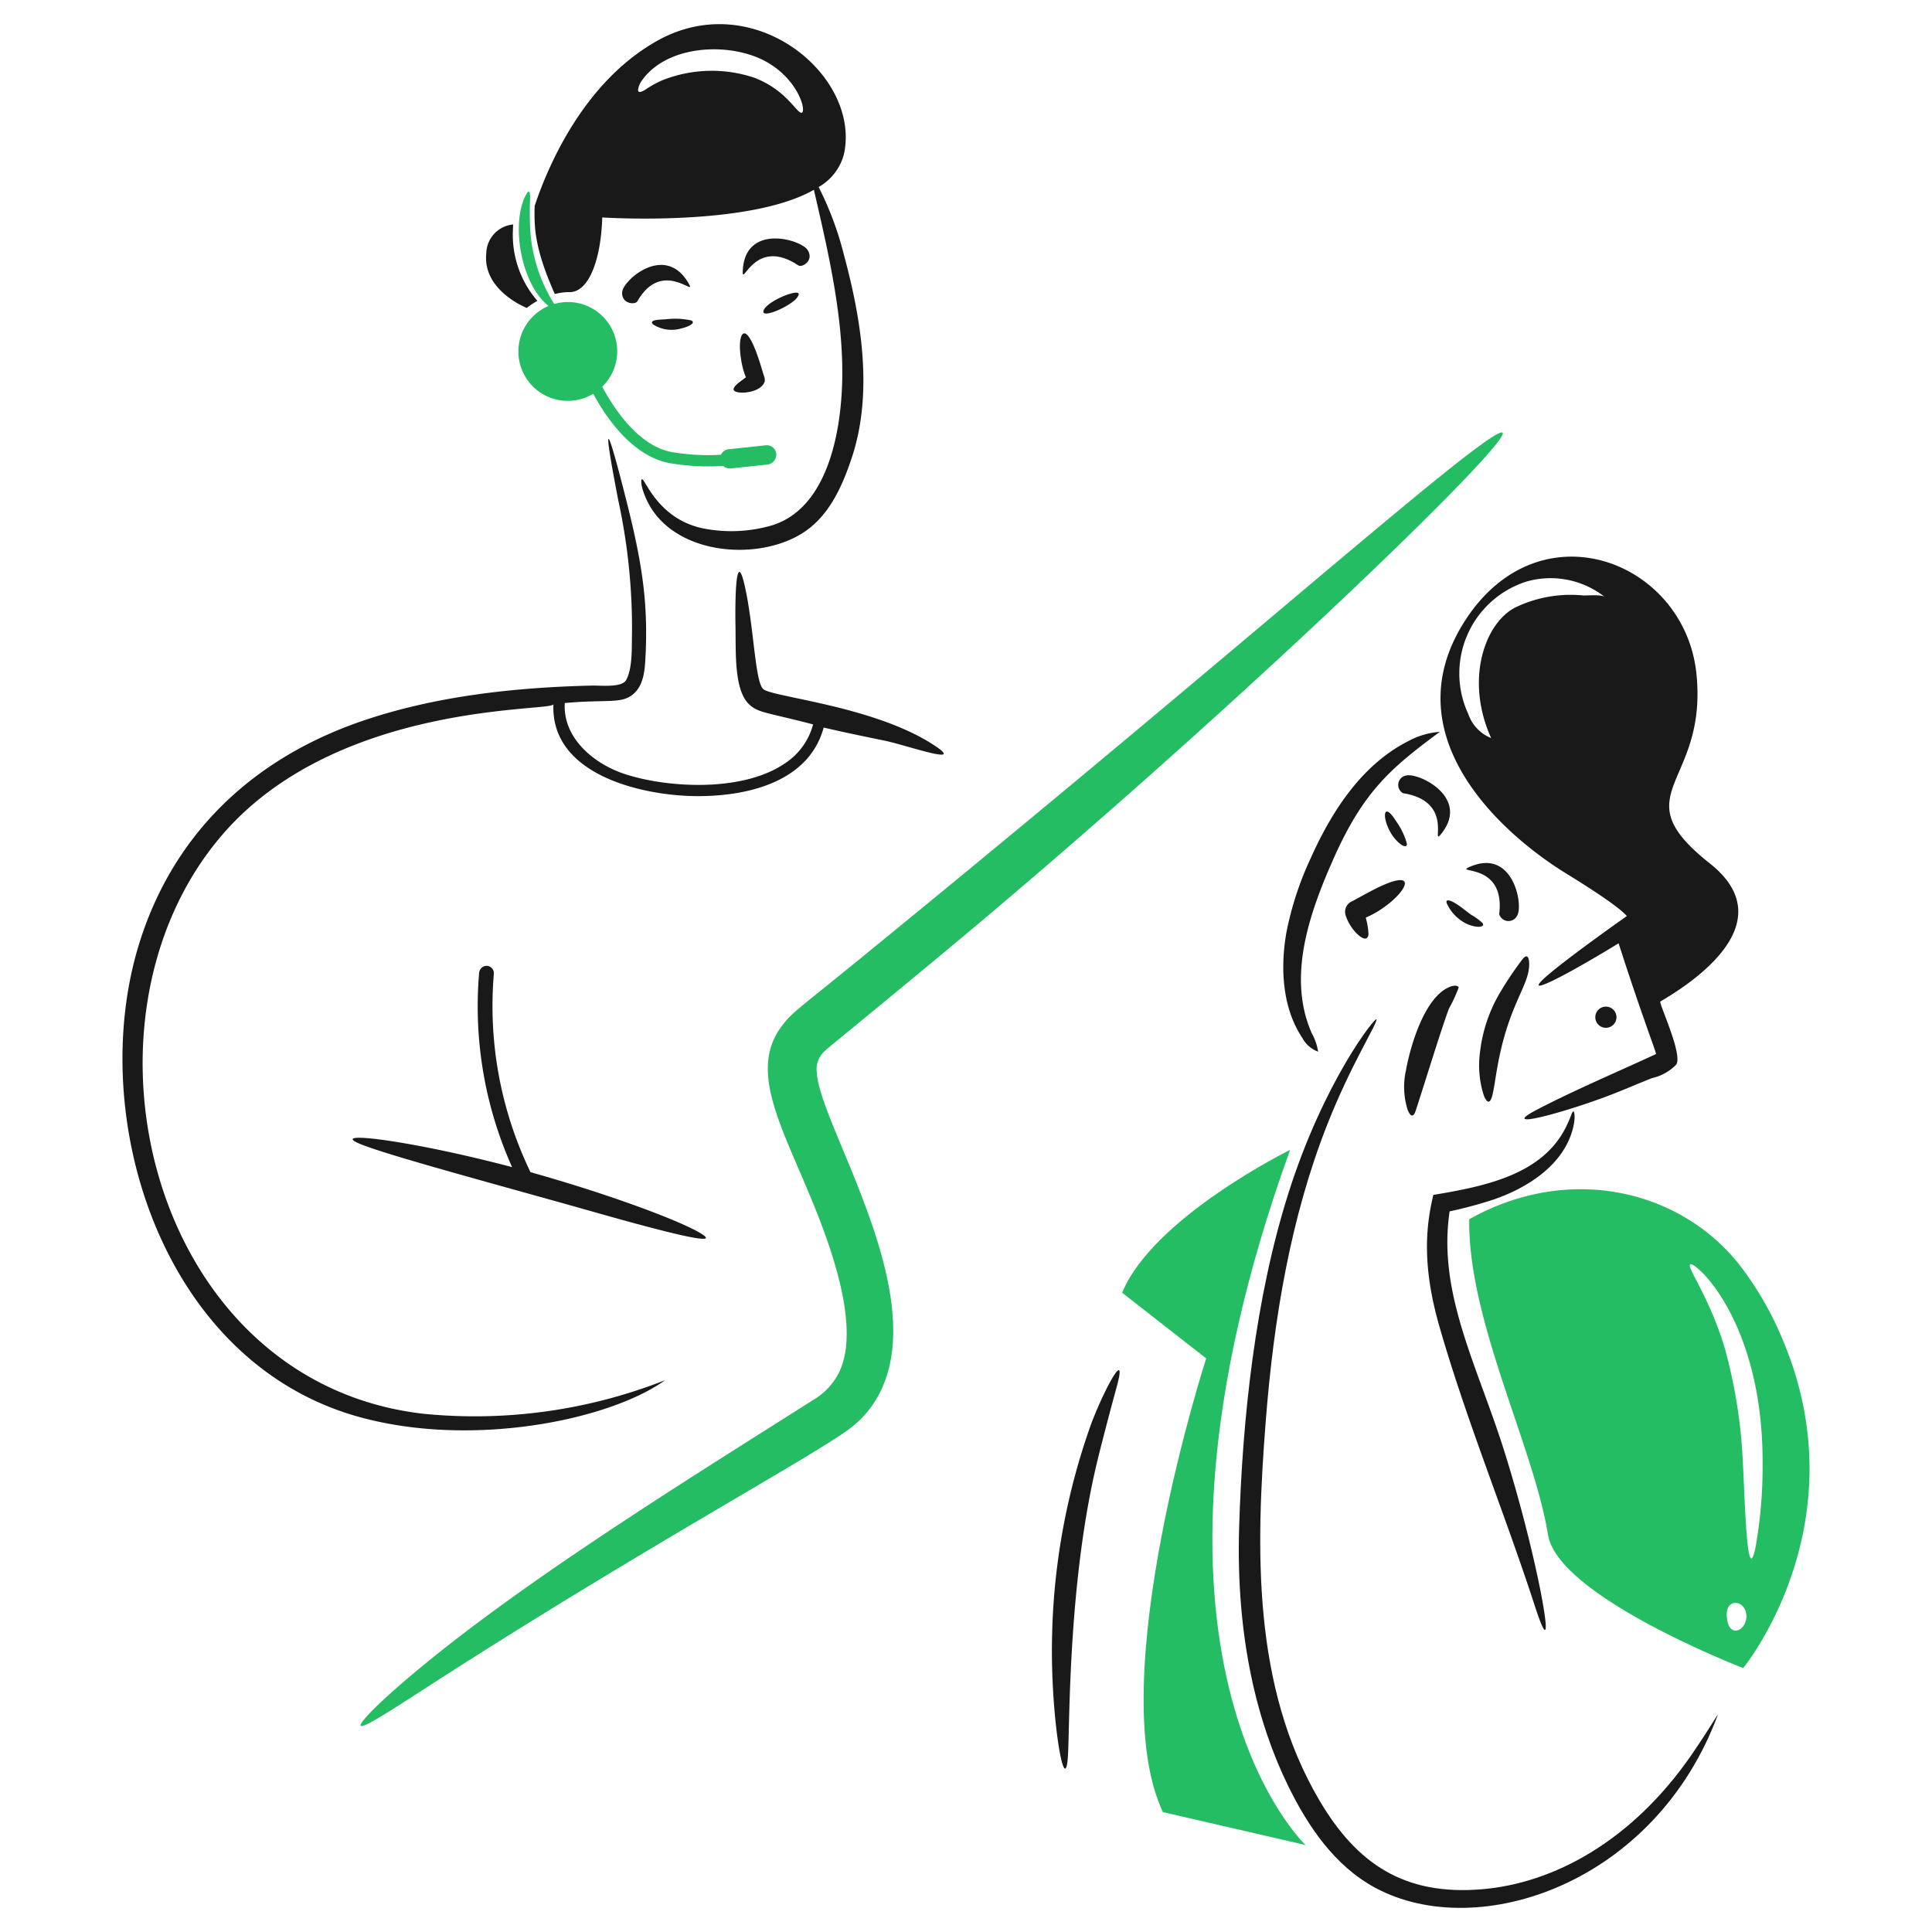 <svg viewBox="0 0 150 150" height="150" width="150" xmlns="http://www.w3.org/2000/svg"><g transform="matrix(0.75,0,0,0.75,0,0)"><path d="M110.565,181.559c-.264,5.119-1.8-3.593-1.663-11.666a69.622,69.622,0,0,1,4.078-22.559c1.5-3.9,3.743-7.871,2.617-3.753-.579,2.113-1.4,5.219-1.948,7.445C110.6,163.445,110.744,178.107,110.565,181.559Z" fill="#191919"></path><path d="M80.357,46.972a.984.984,0,0,0-1.095-.872l-3.834.405a.983.983,0,0,0-.792.569,22.481,22.481,0,0,1-4.889-.244c-3.549-.512-6.167-4.483-7.405-6.8a5.1,5.1,0,0,0-4.97-8.561A16.3,16.3,0,0,1,54.9,23.946a33.923,33.923,0,0,1-.02-3.53c0-.67-.142-.812-.467-.183-1.546,3-.463,9.214,2.374,11.442a5.112,5.112,0,1,0,4.625,9.089c1.359,2.516,4.18,6.649,8.176,7.222a23.649,23.649,0,0,0,5.275.244,1.054,1.054,0,0,0,.771.264l3.834-.406A1.044,1.044,0,0,0,80.357,46.972Z" fill="#24BD63"></path><path d="M43.475,175.128c-4.2,2.718-6.137,3.9-6.147,3.469-.009-.386,1.887-2.374,5.68-5.539,11.5-9.591,27.782-19.646,41.407-28.28a6.741,6.741,0,0,0,1.927-1.847c2.9-3.95.3-11.931-1.359-16.311-3.463-9.119-7.783-15.373-4.078-20.368,1.053-1.419,1.671-1.742,7.649-6.614,31.926-26.024,51.087-42.756,61.125-50.8,20.554-16.47-16.414,20.362-53.234,50.819-9.933,8.217-10.64,8.741-10.955,9.049a2.532,2.532,0,0,0-.933,2.333c.3,5.656,12.9,24.364,5.68,34.529a10.483,10.483,0,0,1-1.947,2.069C84.813,150.455,66.557,160.185,43.475,175.128Z" fill="#24BD63"></path><path d="M133.551,119.033s-14.2,7-17.386,14.789l8.7,6.8s-10.833,33.454-4.483,46.965l14.769,3.408C135.133,190.992,114.562,171.6,133.551,119.033Z" fill="#24BD63"></path><path d="M152.053,89.778c-1.461.67,3.794-.5,3.145,4.849a1,1,0,0,0,1.866.142C157.716,93.655,156.617,87.688,152.053,89.778Z" fill="#191919"></path><path d="M145.561,80.284a.986.986,0,0,0-.324,1.826c5.329.849,2.883,5.5,3.9,4.28C152.306,82.564,146.819,79.939,145.561,80.284Z" fill="#191919"></path><path d="M142.579,91.909c-.528.255-1.9,1-2.577,1.379a1.177,1.177,0,0,0-.73,1.359c.428,1.633,2.315,3.383,2.394,2.029a7.669,7.669,0,0,0-.284-1.684C144.988,93.447,147.756,89.4,142.579,91.909Z" fill="#191919"></path><path d="M155.218,102.864a15.549,15.549,0,0,0-2.009,6.066,10.117,10.117,0,0,0,.406,4.5c.325.791.629.831.852.04s.371-2.271.731-4c1.214-5.836,3.144-7.524,3.1-9.718-.016-.873-.325-.974-.771-.345A35.5,35.5,0,0,0,155.218,102.864Z" fill="#191919"></path><path d="M146.555,114.975c.981-3,2.632-8.412,3.449-10.59a14.268,14.268,0,0,0,.994-2.15c.022-.121-.286-.31-.852-.1-2.668.985-4.162,6.207-4.6,8.662a7.852,7.852,0,0,0,.182,4.119C146.031,115.643,146.33,115.664,146.555,114.975Z" fill="#191919"></path><path d="M175.12,181.64c-6.222,9.017-14.347,13.325-21.728,13.937-7.966.661-12.892-2.568-16.8-9.19-6.973-11.819-6.592-26.11-5.559-39.317.813-10.387,2.527-20.928,6.371-30.674,2.456-6.229,5.175-10.419,5.092-10.875-.066-.36-5.47,6.422-9.15,18.1-3.405,10.8-4.731,23.165-5.072,34.549-.341,11.411,1.9,20.221,5.092,26.739,2.021,4.122,4.789,8.256,9.028,10.529,10.66,5.715,29.015-.479,35.463-18C176.966,178.86,176.072,180.259,175.12,181.64Z" fill="#191919"></path><path d="M150.065,125.4a43.765,43.765,0,0,0,4.585-1.237c3.324-1.146,6.92-3.367,8.054-6.918.447-1.4.283-2.169.183-2.191-.164-.037-.259.672-.954,1.947-2.532,4.648-8.276,5.816-13.552,6.695-.884,3.636-1.07,7.721.629,13.633,2.808,9.771,6.758,19.313,9.9,28.991,2.533,7.8.428-4.789-3.327-16.534C152.817,141.136,148.815,133.735,150.065,125.4Z" fill="#191919"></path><path d="M136.452,108.869a5.614,5.614,0,0,0-.649-1.887c-2.6-5.848-.221-12.516,2.191-17.974,3.127-7.076,5.957-9.476,11.057-13.248a8.012,8.012,0,0,0-3.287.974c-4.76,2.41-7.879,7.2-10.063,12.071a33.257,33.257,0,0,0-2.515,7.628c-.657,3.634-.487,7.831,1.623,11A3.04,3.04,0,0,0,136.452,108.869Z" fill="#191919"></path><path d="M165.145 105.302 A1.096 1.096 0 1 0 167.337 105.302 A1.096 1.096 0 1 0 165.145 105.302 Z" fill="#191919"></path><path d="M149.761,93.491a4.351,4.351,0,0,0,2.17,2.191c1.195.472,1.846.224,1.522-.142a5.974,5.974,0,0,0-1.136-.832c-.589-.4-1.136-.913-1.765-1.258C150.369,93.329,149.6,92.944,149.761,93.491Z" fill="#191919"></path><path d="M145.642,87.344a7.291,7.291,0,0,0-1.116-2.333c-1.532-2.44-1.493.149-.162,1.765C145.079,87.644,145.672,87.811,145.642,87.344Z" fill="#191919"></path><path d="M162.2,90.468c4.523,2.781,5.843,3.916,6.208,4.362-.108.081-13.512,9.5-7.649,6.675,1.48-.714,3.875-2.07,6.8-3.855,2.358,7.361,3.875,11.221,3.875,11.462-4.058,1.887-8.234,3.638-12.213,5.7-4.544,2.356,2.96.309,7.749-1.562,1.358-.531,2.682-1.106,4.038-1.643a5.014,5.014,0,0,0,2.515-1.4c.711-1.055-1.847-6.413-1.643-6.533,3.184-1.862,12.9-8.136,5.112-14.3-9.229-7.305-.182-8.034-1.379-19.638s-16.068-17.448-23.838-5.661S155.074,86.089,162.2,90.468Zm-7.831-14.059a4.12,4.12,0,0,1-2.374-2.5A9.975,9.975,0,0,1,158.1,60.179a9.083,9.083,0,0,1,8.034,1.623c-.345-.284-1.786-.141-2.252-.162a13.189,13.189,0,0,0-7,1.237C153.733,64.463,151.612,70.327,154.366,76.409Z" fill="#191919"></path><path d="M184.513,138.61a34.085,34.085,0,0,0-4.281-7.466c-6.063-7.9-17.665-10.8-28.138-4.929-.144,10.5,6.691,23.567,8.155,32.662,1.033,6.411,20.206,13.8,20.206,13.8S192.674,157.8,184.513,138.61Zm-5.762,28.626c-.082-1.835,1.895-1.619,2.029-.081C180.922,168.788,178.868,169.82,178.751,167.236Zm2.983-7.06c-.9,4.336-1.085-4.642-1.319-8.886a52.975,52.975,0,0,0-1.867-11.726c-1.583-5.324-4.022-8.457-3.57-8.683.564-.282,7.564,5.947,7.486,20.713A47.736,47.736,0,0,1,181.734,160.176Z" fill="#24BD63"></path><path d="M96.75,77.18c-6.143-4.066-16.615-4.988-17.711-5.822-.9-.683-.977-6.547-1.968-10.814-.818-3.523-1,.61-.933,4.342.046,2.806-.146,6.627,1.46,8.074.935.842,1.77.78,6.574,2.029a6.945,6.945,0,0,1-2.983,4.078C76.646,82.112,68.753,81.5,64.594,80.1c-3.246-1.094-6.35-3.793-6.127-7.323,4.394-.4,5.868.125,7.1-.934,1.015-.871,1.167-2.313,1.238-3.55.32-5.667-.3-9.806-1.826-15.925-2.179-8.707-2.717-9.556-.974-.569a62.382,62.382,0,0,1,1.42,13.674c-.042,1.4.092,3.667-.609,4.93-.446.8-2.623.546-3.57.568-7.832.185-15.952,1.057-23.412,3.55C25.348,78.7,17.626,87.15,14.363,97.833c-5.413,17.716,2.259,42.853,22.4,48.73,11.713,3.418,26.223.519,32.1-3.692A53.75,53.75,0,0,1,43.9,146.36c-28.276-3.18-37.454-40.6-20.937-59.888C34.91,72.523,57.291,73.7,57.291,72.9c-.325,7.365,9.332,9.515,14.952,9.515s11.561-1.7,13.024-7.1c2.069.486,4.139.912,6.228,1.339C93.845,77.133,100.044,79.361,96.75,77.18Z" fill="#191919"></path><path d="M83.6,25.873c-.71-1.1-6.538-2.8-6.715,2.232-.056,1.6,1.268-3.637,5.762-.629C83.038,27.736,84.314,26.969,83.6,25.873Z" fill="#191919"></path><path d="M64.412,30.194c-.144,1.258,1.332,1.4,1.562,1,2.56-4.468,6.125-.406,5.356-1.786C68.932,25.1,64.552,28.957,64.412,30.194Z" fill="#191919"></path><path d="M68.915,33.055c-1.014.041-1.664.1-1.339.507a3.541,3.541,0,0,0,2.841.467c1.093-.253,1.578-.642,1.156-.852A7.733,7.733,0,0,0,68.915,33.055Z" fill="#191919"></path><path d="M79.059,32.1c-.456,1.095,3.189-.572,3.55-1.44C83.281,29.606,79.491,31.065,79.059,32.1Z" fill="#191919"></path><path d="M71.918,127.33c-2.7-1.4-9.6-3.915-17-5.984a39.525,39.525,0,0,1-3.794-20.531.774.774,0,0,0-.689-.832.794.794,0,0,0-.832.69,40.657,40.657,0,0,0,3.408,20.145c-11.125-2.927-19.838-3.895-15.256-2.211,3.675,1.35,14.3,4.186,23.655,6.837C70.739,128.088,75.411,129.15,71.918,127.33Z" fill="#191919"></path><path d="M54.532,31.878a7.4,7.4,0,0,1,1.1-.73,10.444,10.444,0,0,1-2.536-7.324c0-.2.021-.406.021-.588a3.075,3.075,0,0,0-2.78,3.023C49.96,30.094,54.532,31.878,54.532,31.878Z" fill="#191919"></path><path d="M57.433,30.438a6.143,6.143,0,0,1,1.542-.2c2.109,0,3.266-3.733,3.367-7.729,0,0,15.135,1.014,21.911-2.861C85.72,26,87.4,33.083,87.174,39.77c-.194,5.833-1.856,13.108-7.445,14.668a14.983,14.983,0,0,1-7.121.223c-4.5-1.033-5.784-5.011-6.147-5.052-.122-.04-.184.711.487,2.151,2.571,5.52,10.977,6.414,15.824,3.611,2.943-1.7,4.364-4.868,5.4-7.973,2.238-6.733,1-14.325-.811-21.018a33.247,33.247,0,0,0-2.617-7.019,5.51,5.51,0,0,0,2.617-3.388c1.794-8.1-9.29-17.382-19.334-11.746-7.708,4.324-11.381,13.186-12.68,17.1C55.285,23.594,55.359,25.771,57.433,30.438Zm8.845-21.85c2.536-3.985,9.2-4.278,12.943-2.252,3.463,1.873,4.3,5.262,3.754,5.336-.495.066-1.533-2.325-4.849-3.611a13.843,13.843,0,0,0-9.6.264,10.944,10.944,0,0,0-1.684.933C66.065,9.749,65.832,9.562,66.278,8.588Z" fill="#191919"></path><path d="M76.361,40.6c.858.174,2.515-.154,2.8-1.116a1.146,1.146,0,0,0-.1-.629c-.252-.83-.949-3.366-1.684-4.159-.595-.642-.983.428-.669,2.455a8.287,8.287,0,0,0,.507,1.907C76.9,39.34,75.158,40.357,76.361,40.6Z" fill="#191919"></path></g></svg>